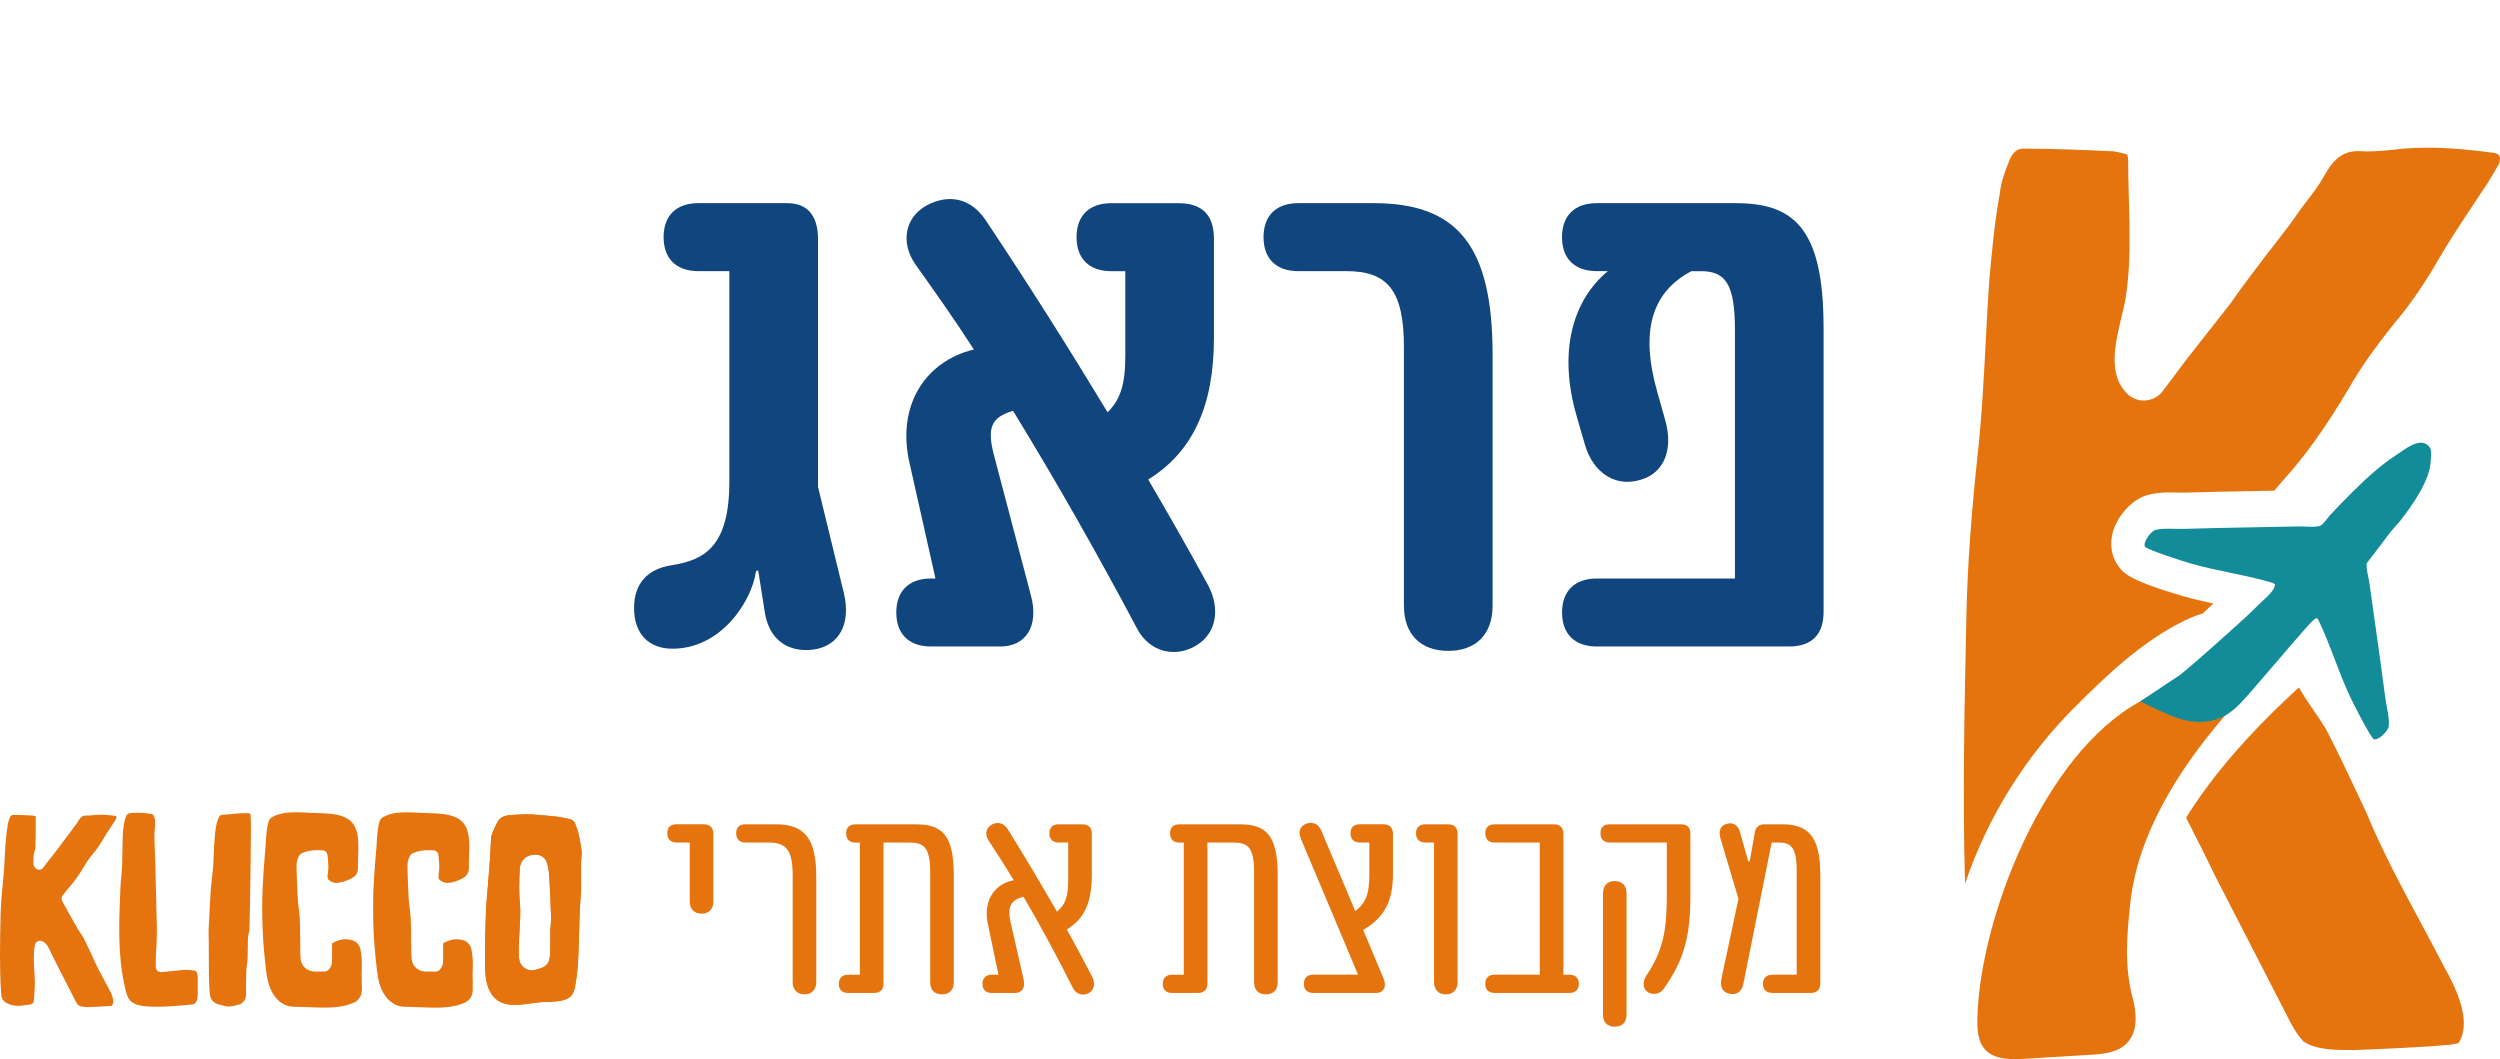<svg xmlns="http://www.w3.org/2000/svg" id="Layer_2" data-name="Layer 2" viewBox="0 0 612.61 259.54"><defs><style>      .cls-1 {        fill: #e5740e;      }      .cls-1, .cls-2, .cls-3 {        stroke-width: 0px;      }      .cls-2 {        fill: #138c99;      }      .cls-3 {        fill: #11457e;      }    </style></defs><g id="Layer_1-2" data-name="Layer 1"><path class="cls-1" d="M501.05,257.35c.17,0,.34,0,.51,0,.23,0,.47,0,.7-.02-.41,0-.8.02-1.21,0ZM612.45,38.15c-.22-.37-.87-.65-1.74-.76-.04,0-.08,0-.11,0-4.27-.56-9.94-1.2-15.71-1.2-2.03,0-4.04.07-5.96.23l-.11.02c-3,.34-6.09.67-8.98.67-.17,0-.34-.02-.53-.03-.44-.03-.85-.06-1.26-.06-2.65,0-5.5.69-8.26,5.64-1.46,2.65-3.09,4.76-4.67,6.79-.41.53-.83,1.08-1.24,1.63-2.1,3.14-4.43,6.12-6.68,9.01-1.4,1.8-2.85,3.65-4.21,5.51,0,0-.03.03-.05.04-.38.52-.78,1.03-1.18,1.57-1.65,2.21-3.37,4.46-4.87,6.71-.08.11-.16.24-.25.36l-.63.78c-3.39,4.33-6.78,8.63-10.17,12.95l-3.17,4.23-2.71,3.59c-.99,1.34-2.53,2.17-4.21,2.3-.14,0-.28.02-.43.02-1.51,0-2.97-.6-4.06-1.68-6.13-6.02-1.43-16.69-.34-23.76,1.67-10.83.57-22.57.57-33.53,0-.24-.09-.76-.19-1.3-1.22-.34-2.36-.66-3.39-.8-7.38-.34-14.57-.65-21.48-.65-.14,0-.28,0-.44,0-.09-.02-.17-.02-.27-.02-1.71,0-2.7,1.48-3.15,2.44-1.17,2.92-2.26,5.68-2.5,8.4-.03.17-.05.34-.09.51-1.25,6.95-1.88,13.8-2.53,21.06v.03c-.33,4.8-.59,9.63-.83,14.33-.51,9.67-1.03,19.66-2.15,29.53-1.45,13.77-2.31,25.86-2.59,36.92v.22c-.5,22.86-.98,44.77-.36,66.68,5.58-16.46,14.98-31.5,27.44-43.8,6.89-6.81,15.47-15.28,26.27-20.63,1.34-.66,2.85-1.26,4.54-1.79.35-.32.7-.64.96-.89l.47-.44c.39-.35.78-.72,1.15-1.09-2.52-.54-5.07-1.13-7.58-1.86-13.01-3.78-14.47-5.7-15.54-7.12-1.96-2.6-2.42-5.97-1.26-9.26,1.18-3.33,4.39-7.4,8.63-8.46,1.92-.47,3.81-.53,5.25-.53.59,0,1.2,0,1.79.03.44,0,.86.02,1.26.02h.39c6.21-.19,12.51-.3,18.6-.41,1.15-.02,2.28-.04,3.42-.07.77-.94,1.58-1.9,2.43-2.85,5.14-5.67,9.99-12.45,15.72-22.02,2.74-4.84,6.13-9.72,11-15.8.03-.05.08-.1.11-.16,3.49-4.07,6.94-8.97,10.23-14.57,2.94-5.15,6.23-10.11,9.42-14.91,1.17-1.76,2.34-3.52,3.48-5.27l1.47-2.46,1.16-1.95c.36-1.04.29-1.78.1-2.09ZM598.84,236.75c-.04-.08-.08-.15-.12-.23-1.84-3.56-3.8-7.22-5.71-10.76-4.58-8.56-9.35-17.42-13.14-26.62-.78-1.65-1.57-3.3-2.34-4.97-2.43-5.15-4.94-10.48-7.59-15.55-.87-1.43-1.82-2.84-2.83-4.31-1.1-1.61-2.24-3.27-3.32-5.07-.03-.03-.03-.04-.04-.07-.14-.24-.28-.48-.42-.72l-.35.33c-.53.48-1.07.97-1.6,1.48-.36.34-.72.68-1.09,1.02-8.6,8.11-17.84,18.17-24.6,29.1.52,1.01,1.03,2.02,1.53,3.02,1.96,3.83,3.8,7.46,5.56,11.19,5.89,11.45,11.79,22.91,17.68,34.37,0,.03.02.05.03.07,1.03,2.08,2.3,4.39,3.9,6.11,3.02,2.16,7.8,2.17,12.45,2.17,8.7-.34,15.96-.66,23.28-1.27.5-.09.94-.15,1.34-.22.29-.03.66-.09.92-.16.15-.18.4-.55.71-1.28,1.63-4,.24-9.76-4.26-17.62Z"></path><path class="cls-1" d="M540.79,165.11c3.8-1.66,7.67-3.18,11.59-4.53,1.95-.67,4.69-2.13,6.75-2.16,2.01-.03,1.29.31.24,1.44-1.79,1.91-3.75,3.67-5.52,5.6-3.1,3.39-6.07,6.9-9.05,10.39-5.66,6.62-10.84,13.72-14.94,21.43-3.93,7.39-6.89,15.41-7.81,23.77-.87,7.92-1.54,15.65.51,23.34,1.02,3.82,1.38,8.41-1.38,11.25-2.24,2.31-5.78,2.65-9,2.84-5.28.32-10.56.64-15.85.96-3,.18-6.83.34-9.32-1.7s-2.53-5.68-2.45-8.6c.67-23.75,15.96-64.22,39.85-77.25"></path><path class="cls-2" d="M559.28,160.55c-2.64,3.06-5.28,6.13-7.92,9.19-2.22,2.57-4.67,5.34-7.98,6.46-6.85,2.3-12.66-1.45-18.96-4.31l9.81-6.52c3.05-2.49,6.01-5.1,8.94-7.73.83-.72,1.65-1.46,2.46-2.19,2.77-2.46,5.53-4.95,8.13-7.57.58-.58,1.76-1.54,2.63-2.56.62-.72,1.09-1.46,1.09-2.12-.28-.27-.66-.38-1.03-.49-1.34-.4-2.71-.76-4.11-1.09-1.16-.28-2.34-.53-3.52-.78-4.06-.87-8.21-1.66-12.12-2.79-1.51-.44-10.5-3.32-11.06-4.05-.7-.92,1.39-3.86,2.59-4.16,1.96-.48,4.79-.18,6.85-.24,9.43-.28,18.86-.4,28.29-.6,1.69-.03,3.4.28,5.08-.11.74-.18,2.05-2.17,2.59-2.75.93-.99,1.86-1.97,2.81-2.94,1.89-1.95,3.81-3.86,5.8-5.71,2.42-2.25,4.98-4.34,7.75-6.14,1.89-1.22,5.6-4.37,7.75-2.03.93,1.01.49,2.2.49,3.39.03,4.74-4.64,11.31-7.49,14.92l-2.36,2.71c-1.91,2.59-3.89,5.14-5.85,7.69-.12,1.71.47,3.36.7,5.02.55,4.01,1.12,8.01,1.68,12.01l.95,6.77c.43,3.08.85,6.16,1.25,9.25.27,2.04,1.02,4.8.84,6.81-.1,1.23-2.68,3.76-3.7,3.21-.82-.43-5.08-8.87-5.75-10.29-2.86-6.05-4.9-12.9-7.74-18.76-.14-.27-.2-.48-.48-.57-.55-.19-3.75,3.71-4.21,4.21-1.4,1.53-2.71,3.13-4.06,4.69-.05.06-.1.12-.16.18Z"></path><g><path class="cls-3" d="M199.55,159.14c-6.16.91-11.04-2.17-12.13-9.05l-1.63-10.32-.54.18c-.91,7.06-8.33,19.01-20.46,19.01-5.79,0-9.42-3.62-9.42-9.96,0-5.97,3.26-9.6,9.23-10.5,8.15-1.27,14.12-4.71,14.12-20.46v-51.6h-7.6c-5.43,0-8.51-3.08-8.51-8.33s3.08-8.33,8.51-8.33h21.73c5.07,0,7.6,3.08,7.6,8.87v60.65l6.34,26.07c1.81,7.6-1.27,12.85-7.24,13.76Z"></path><path class="cls-3" d="M293.33,158.06c-5.25,3.26-11.59,1.81-14.67-3.98-9.41-17.74-19.55-35.67-30.42-53.41-5.43,1.63-6.52,4.16-4.53,11.41l8.87,33.67c2.17,7.97-1.45,12.67-7.42,12.67h-17.02c-5.43,0-8.51-3.08-8.51-8.33s3.08-8.33,8.51-8.33h1.09l-6.34-28.24c-3.26-14.12,3.8-24.98,15.75-27.88-4.53-7.06-9.41-13.94-14.3-20.82-3.8-5.43-2.53-11.59,2.72-14.48,5.43-2.9,10.86-1.81,14.48,3.62,10.5,15.75,20.46,31.5,29.87,47.07,3.08-3.08,4.34-6.7,4.34-13.76v-20.82h-3.44c-5.43,0-8.51-3.08-8.51-8.33s3.08-8.33,8.51-8.33h16.47c5.79,0,8.69,2.9,8.69,8.69v24.26c0,16.84-5.25,28.06-16.11,34.76,5.07,8.69,9.96,17.2,14.67,25.89,3.08,5.79,1.99,11.77-2.72,14.66Z"></path><path class="cls-3" d="M344.02,148.46v-63.37c0-13.94-3.98-18.65-14.12-18.65h-11.77c-5.43,0-8.51-3.08-8.51-8.33s3.08-8.33,8.51-8.33h18.47c20.46,0,29.15,10.32,29.15,37.11v61.56c0,6.88-3.98,11.04-10.86,11.04s-10.86-4.16-10.86-11.04Z"></path><path class="cls-3" d="M446.86,80.21v69.7c0,5.61-2.9,8.51-8.51,8.51h-47.07c-5.43,0-8.51-3.08-8.51-8.33s3.08-8.33,8.51-8.33h33.86v-60.83c0-11.41-2.35-14.48-8.33-14.48h-2.35c-9.59,5.07-12.67,14.48-8.33,29.69l1.99,7.06c1.81,6.7-.18,11.95-4.89,13.94-7.06,2.9-12.85-1.27-14.85-8.15l-1.99-6.88c-4.71-16.11-.91-28.61,7.6-35.67h-2.72c-5.43,0-8.51-3.08-8.51-8.33s3.08-8.33,8.51-8.33h34.04c14.12,0,21.54,5.97,21.54,30.42Z"></path></g><g><path class="cls-1" d="M169.02,220.92v-14.47h-3.24c-1.45,0-2.27-.83-2.27-2.27s.83-2.2,2.27-2.2h6.61c1.58,0,2.41.83,2.41,2.34v16.6c0,1.86-1.1,2.96-2.89,2.96s-2.89-1.1-2.89-2.96Z"></path><path class="cls-1" d="M194.24,240.63v-26.18c0-6.06-1.58-7.99-5.79-7.99h-5.79c-1.45,0-2.27-.83-2.27-2.27s.83-2.2,2.27-2.2h7.51c6.96,0,9.85,3.44,9.85,12.88v25.77c0,1.86-1.1,3.03-2.89,3.03s-2.89-1.17-2.89-3.03Z"></path><path class="cls-1" d="M233.72,214.45v26.25c0,1.86-1.03,2.96-2.89,2.96s-2.89-1.1-2.89-2.96v-26.87c0-6.2-1.52-7.37-5.1-7.37h-6.34v34.52c0,1.52-.83,2.34-2.34,2.34h-6.34c-1.45,0-2.27-.83-2.27-2.2,0-1.45.83-2.27,2.27-2.27h2.89v-32.38h-1.1c-1.45,0-2.27-.83-2.27-2.27s.83-2.2,2.27-2.2h14.88c6.48,0,9.23,2.76,9.23,12.47Z"></path><path class="cls-1" d="M266.86,243.31c-1.38.83-3.1.41-3.93-1.17-3.79-7.51-7.79-15.02-12.12-22.39-3.03.69-4.07,2.48-3.17,6.2l3.17,13.99c.55,2.07-.41,3.38-2.07,3.38h-5.72c-1.45,0-2.27-.83-2.27-2.2,0-1.45.83-2.27,2.27-2.27h1.65l-2.62-12.54c-1.17-5.58,1.65-9.71,6.34-10.61-1.93-3.24-4-6.48-6.13-9.71-1.03-1.52-.62-3.1.76-3.93,1.45-.76,2.89-.41,3.86,1.03,4.2,6.75,8.27,13.57,12.13,20.32,2.27-1.93,2.75-4,2.75-8.2v-8.75h-2.34c-1.45,0-2.27-.83-2.27-2.27s.83-2.2,2.27-2.2h5.79c1.58,0,2.34.83,2.34,2.34v9.78c0,6.75-1.58,10.89-6.13,13.64,2.14,3.86,4.2,7.72,6.2,11.57.83,1.58.55,3.17-.76,4Z"></path><path class="cls-1" d="M313.09,214.45v26.25c0,1.86-1.03,2.96-2.89,2.96s-2.89-1.1-2.89-2.96v-26.87c0-6.2-1.52-7.37-5.1-7.37h-6.34v34.52c0,1.52-.83,2.34-2.34,2.34h-6.34c-1.45,0-2.27-.83-2.27-2.2,0-1.45.83-2.27,2.27-2.27h2.89v-32.38h-1.1c-1.45,0-2.27-.83-2.27-2.27s.83-2.2,2.27-2.2h14.88c6.48,0,9.23,2.76,9.23,12.47Z"></path><path class="cls-1" d="M334.03,227.88l4.96,11.78c.9,2.07.07,3.65-1.72,3.65h-15.5c-1.45,0-2.27-.83-2.27-2.2,0-1.45.83-2.27,2.27-2.27h11.02l-13.92-33.07c-.83-1.86-.41-3.31,1.24-3.93,1.45-.55,2.96,0,3.65,1.65l8.34,19.77c2.76-2.14,3.44-4.48,3.44-8.89v-7.92h-2.34c-1.45,0-2.27-.83-2.27-2.27s.83-2.2,2.27-2.2h5.79c1.52,0,2.34.83,2.34,2.34v10.06c0,6.89-2.48,10.68-7.3,13.5Z"></path><path class="cls-1" d="M351.4,240.63v-34.17h-2.14c-1.45,0-2.27-.83-2.27-2.27s.83-2.2,2.27-2.2h5.58c1.52,0,2.34.83,2.34,2.34v36.31c0,1.86-1.1,3.03-2.89,3.03s-2.89-1.17-2.89-3.03Z"></path><path class="cls-1" d="M386.88,241.11c0,1.38-.83,2.2-2.27,2.2h-18.39c-1.45,0-2.27-.83-2.27-2.2,0-1.45.83-2.27,2.27-2.27h11.09v-32.38h-11.09c-1.45,0-2.27-.83-2.27-2.27s.83-2.2,2.27-2.2h14.54c1.52,0,2.34.83,2.34,2.34v34.52h1.52c1.45,0,2.27.83,2.27,2.27Z"></path><path class="cls-1" d="M403.89,243.18c-1.31-.76-1.45-2.41-.55-4,4.34-6.34,5.1-11.5,5.1-19.91v-12.81h-13.99c-1.45,0-2.27-.83-2.27-2.27s.83-2.2,2.27-2.2h17.43c1.58,0,2.34.76,2.34,2.34v14.95c0,9.71-1.31,15.64-6.48,22.94-.9,1.38-2.55,1.65-3.86.96ZM392.8,248.62v-29.69c0-1.93,1.1-3.03,2.89-3.03s2.89,1.1,2.89,3.03v29.69c0,1.86-1.03,2.96-2.89,2.96s-2.89-1.1-2.89-2.96Z"></path><path class="cls-1" d="M446.06,214.17v26.8c0,1.52-.83,2.34-2.34,2.34h-9.37c-1.52,0-2.34-.83-2.34-2.2,0-1.45.83-2.27,2.34-2.27h5.92v-25.56c0-5.92-1.65-6.82-4.34-6.82h-1.79l-6.96,34.72c-.41,1.86-1.65,2.69-3.31,2.34-1.79-.34-2.41-1.72-2.07-3.58l4.2-19.7-4.41-14.81c-.55-1.86,0-3.17,1.65-3.58,1.52-.41,2.76.41,3.17,2.2l2,7.03h.34l1.31-7.37c.21-1.03,1.1-1.72,2.2-1.72h4.48c6.13,0,9.3,2.76,9.3,12.19Z"></path></g><g><g><path class="cls-1" d="M28.52,200.07c-.05-.08-.19-.14-.38-.16-.01,0-.02,0-.03,0-.93-.12-2.16-.26-3.41-.26-.44,0-.88.02-1.3.05h-.02c-.65.08-1.33.15-1.95.15-.04,0-.08,0-.11,0-.1,0-.19-.01-.27-.01-.58,0-1.19.15-1.79,1.22-.32.57-.67,1.03-1.02,1.48-.09.12-.18.23-.27.35-.46.68-.96,1.33-1.45,1.96-.3.39-.62.79-.91,1.2,0,0,0,0-.01.01-.08.11-.17.22-.26.34-.36.48-.73.97-1.06,1.46-.02.03-.04.05-.06.08l-.14.17c-.74.94-1.47,1.88-2.21,2.81l-.69.92-.59.78c-.22.29-.55.47-.91.5-.03,0-.06,0-.09,0-.33,0-.65-.13-.88-.37-.14-.14-.52-.51-.52-1.11,0-.12,0-.24,0-.36-.01-.97-.02-2.08.46-3.2.01-.02.02-.05.03-.07.01-.04.01-.23.01-.37v-.04c.07-2.41.07-4.9.07-7.31,0-.05-.02-.16-.04-.28-.26-.08-.51-.14-.74-.17-1.6-.08-3.17-.14-4.67-.14-.03,0-.06,0-.1,0-.02,0-.04,0-.06,0-.37,0-.59.32-.69.53-.25.63-.49,1.23-.54,1.83,0,.04-.01.08-.02.11-.27,1.51-.41,3-.55,4.58h0c-.07,1.05-.13,2.1-.18,3.12-.11,2.1-.22,4.27-.47,6.42-.31,2.99-.5,5.62-.56,8.02v.05c-.14,6.59-.28,12.82.14,19.17,0,.01,0,.02,0,.03.05,1.09.49,1.78,1.47,2.29.79.42,1.66.62,2.66.62.26,0,.55-.01.84-.04.4-.04.78-.09,1.15-.15.33-.05.68-.1,1.02-.13.51-.09.7-.32.81-.66.09-.37.1-.54.1-.58,0-.02,0-.05,0-.07.03-.46.06-.93.09-1.38.06-.91.12-1.76.12-2.62s-.06-1.85-.12-2.86c-.13-2.17-.27-4.41.15-6.45.07-.35.29-.66.6-.84.19-.11.41-.17.63-.17.14,0,.27.02.4.06,1.17.39,1.71,1.6,2.14,2.57.1.23.2.44.28.59,0,.02.02.03.02.04.22.44.44.86.65,1.28.43.83.83,1.62,1.21,2.43,1.28,2.49,2.56,4.98,3.84,7.47,0,0,0,.01,0,.02.22.45.5.95.85,1.33.65.47,1.7.47,2.71.47,1.89-.08,3.47-.14,5.06-.27.11-.02.2-.03.29-.05.06,0,.14-.02.2-.03.03-.04.09-.12.15-.28.36-.87.05-2.12-.92-3.83-.01-.02-.02-.03-.03-.05-.4-.77-.83-1.57-1.24-2.34-1-1.86-2.03-3.78-2.86-5.78-.17-.36-.34-.72-.51-1.08-.53-1.12-1.07-2.28-1.65-3.38-.19-.31-.4-.62-.61-.94-.24-.35-.49-.71-.72-1.1,0,0,0-.01-.01-.02-1.29-2.23-2.53-4.49-3.8-6.81-.24-.44-.19-.98.11-1.38.13-.17.26-.35.4-.53.37-.49.8-1.05,1.3-1.61,1.12-1.23,2.17-2.71,3.42-4.78.59-1.05,1.33-2.11,2.39-3.43,0-.01.02-.02.03-.03.76-.88,1.51-1.95,2.22-3.17.64-1.12,1.36-2.2,2.05-3.24.25-.38.51-.77.76-1.15l.32-.53.25-.42c.08-.23.06-.39.02-.46ZM4.3,247.71s.07,0,.11,0c.05,0,.1,0,.15,0-.09,0-.17,0-.26,0Z"></path><path class="cls-1" d="M9.99,200.01c.02.1.02.19.02.28,0-.09-.01-.18-.02-.28Z"></path></g><path class="cls-1" d="M48.2,238.24c-.03-.09-.11-.31-.51-.4-.77-.12-1.5-.18-2.18-.18-.54,0-1.06.04-1.54.11-.02,0-.05,0-.07.01l-.62.06c-1.2.12-2.45.24-3.73.37-.04,0-.08,0-.12,0-.31,0-.61-.12-.85-.33-.26-.24-.41-.58-.41-.93v-2.14s0-.05,0-.08c.14-2.36.28-4.79.28-7.19-.04-1.82-.09-3.69-.14-5.51-.05-1.88-.11-3.83-.14-5.75-.07-3.02-.14-6.14-.28-9.31-.08-1.59-.06-2.96.08-4.32.13-1.36.08-2.32-.53-3.08,0,0-.01,0-.02,0-.25-.09-.46-.17-.62-.17-.07,0-.14,0-.22-.02-.84-.15-1.7-.22-2.62-.22-.59,0-1.21.03-1.9.09-.01,0-.02,0-.04,0-.65.04-.91.23-1.18.91-.59,1.59-.71,3.39-.77,4.95-.04,1.11-.05,2.24-.07,3.34-.02,1.12-.04,2.27-.07,3.43-.04,1.01-.13,1.99-.22,2.93-.09.95-.17,1.85-.21,2.78v.11c-.36,8.35-.7,16.24,1.11,24.25,0,0,0,.01,0,.02.28,1.35.59,2.35,1.23,3.16,1.11,1.25,3.22,1.48,5.14,1.54h.02c.49.02,1.01.03,1.53.03,2.35,0,4.77-.21,7.11-.42.42-.04.84-.07,1.25-.11.01,0,.03,0,.04,0,.58-.03,1.04-.24,1.36-1.12.06-.22.08-.51.11-.82.02-.17.03-.34.05-.52v-4.28c0-.35-.12-.83-.23-1.21Z"></path><path class="cls-1" d="M61.44,199.87c-.04-.52-.34-.59-.5-.6-.95,0-1.85,0-2.79.07-.44.03-.87.08-1.32.13-.69.08-1.41.16-2.15.16-.64.05-.92.25-1.16.85,0,0,0,.01,0,.02-.64,1.53-.77,3.16-.91,4.89v.02c-.13,1.29-.18,2.63-.23,3.91-.04.88-.07,1.78-.13,2.68-.07,1-.18,1.98-.29,2.92-.11.91-.21,1.86-.28,2.8-.19,2.61-.32,5.31-.42,7.48-.05,1.05-.1,2.04-.15,2.86.06,2.35.06,4.44.06,6.46,0,3.22,0,6,.22,8.76.11,1.45.67,2.26,1.94,2.79,0,0,0,0,.01,0,.12.05.34.1.56.14.31.06.67.12,1.02.27.34.11.7.16,1.09.16.83,0,1.69-.24,2.6-.5.12-.03.24-.07.36-.1.02-.02.05-.04.08-.06.06-.04.12-.09.18-.13.72-.58,1.06-1.23,1.06-2.05v-3.35s0-.05,0-.08c.03-.43.03-.85.04-1.3.01-.7.02-1.42.11-2.14,0-.03,0-.05.01-.07.26-1.38.26-2.81.26-4.19,0-.02,0-.04,0-.07.02-.38.02-.76.02-1.16,0-1.01.01-2.05.31-3.11.01-.04.03-.09.04-.13.05-.13.05-.35.05-.6,0-.01,0-.03,0-.04.04-1.06.05-2.14.07-3.19.02-1.06.04-2.15.07-3.22.04-1.67.05-3.34.07-4.96.02-1.62.04-3.29.07-4.93,0-1.32.02-2.67.04-3.96.02-1.29.04-2.63.04-3.94,0-1.17,0-2.39-.07-3.49Z"></path><path class="cls-1" d="M88.65,241.19v-.02s0-.05,0-.07c0-.39,0-.78-.02-1.2-.02-.85-.03-1.72.02-2.58.07-1.59-.02-3.04-.27-4.42-.26-1.48-1.13-2.36-2.56-2.63,0,0-.01,0-.02,0-.38-.08-.75-.11-1.12-.11-1,0-1.99.27-3.03.84-.01,0-.03.01-.04.02-.13.06-.27.14-.24.54,0,.04,0,.08,0,.11v3.71c0,1.02-.34,1.83-1.02,2.4-.23.19-.51.29-.81.29h-2.43s-.05,0-.07,0c-1.91-.11-3.18-1.3-3.39-3.19,0-.02,0-.03,0-.05-.07-1.04-.07-1.99-.07-3-.03-.92-.04-1.87-.04-2.78,0-1.35-.02-2.75-.1-4.08v-.03c-.04-.8-.14-1.61-.24-2.47-.11-.86-.22-1.76-.26-2.66-.14-2.51-.21-5.05-.28-7.51v-.04c0-.96.21-1.81.66-2.61.12-.22.31-.4.54-.51,1.43-.71,2.87-.81,3.97-.81.43,0,.85.02,1.21.03.63.03,1.14.51,1.2,1.14.02.19.04.37.06.56.14,1.37.28,2.78,0,4.2-.14.93.1,1.21.22,1.33.63.51,1.26.76,1.93.77,1.16-.06,2.38-.43,3.72-1.14,1.1-.58,1.59-1.43,1.54-2.69v-.03c-.01-.87.02-1.79.05-2.67.08-2.1.15-4.27-.34-6.05-.5-1.83-1.56-3-3.33-3.68-1.87-.71-3.91-.78-6.07-.85-.8-.02-1.64-.06-2.45-.1-1.01-.05-2.06-.11-3.07-.11-2.55,0-4.35.37-5.82,1.19-.39.21-.61.48-.79.92-.53,1.46-.63,3.32-.74,5.11-.05.82-.1,1.68-.19,2.49-.28,3.1-.49,6.24-.63,9.34-.22,6.2.02,12.33.71,18.21,0,.01,0,.02,0,.03.2,2.1.46,4.31,1.32,6.15,0,0,0,.01,0,.02.88,1.97,2.35,3.41,4.02,3.95.95.29,2.12.29,3.25.29h.02c.82.02,1.67.05,2.49.08,1.09.04,2.22.09,3.33.09,2.09,0,4.79-.14,7.21-1.2,0,0,0,0,.01,0,.69-.29,1.21-.79,1.6-1.51.47-.89.42-1.83.35-3.02Z"></path><path class="cls-1" d="M115.85,241.19v-.02s0-.05,0-.07c0-.39,0-.78-.02-1.2-.02-.85-.03-1.72.02-2.58.07-1.59-.02-3.04-.27-4.42-.26-1.48-1.12-2.36-2.56-2.63,0,0-.01,0-.02,0-.38-.08-.75-.11-1.12-.11-1,0-1.99.27-3.03.84-.01,0-.03.01-.04.02-.13.06-.27.14-.23.54,0,.04,0,.08,0,.12v3.71c0,1.02-.35,1.83-1.03,2.4-.23.19-.51.29-.81.29h-2.43s-.05,0-.07,0c-1.91-.11-3.18-1.3-3.39-3.19,0-.02,0-.03,0-.05-.08-1.04-.08-1.99-.08-3-.03-.92-.04-1.87-.04-2.78,0-1.35-.02-2.75-.1-4.08v-.03c-.03-.8-.14-1.61-.24-2.47-.11-.86-.22-1.76-.26-2.66-.14-2.51-.22-5.05-.29-7.51v-.04c0-.96.21-1.81.66-2.61.12-.22.31-.4.54-.51,1.43-.71,2.87-.81,3.97-.81.43,0,.86.02,1.21.03.63.03,1.14.51,1.2,1.14.02.19.04.37.06.56.14,1.37.28,2.78,0,4.2-.14.93.1,1.21.22,1.33.63.51,1.26.76,1.93.77,1.16-.06,2.38-.43,3.72-1.14,1.1-.58,1.59-1.43,1.54-2.69v-.03c-.01-.87.02-1.79.05-2.67.08-2.1.15-4.27-.34-6.05-.5-1.83-1.56-3-3.33-3.68-1.87-.71-3.91-.78-6.07-.85-.8-.02-1.64-.06-2.45-.1-1.01-.05-2.06-.11-3.07-.11-2.56,0-4.35.37-5.82,1.19-.38.21-.61.48-.79.92-.53,1.46-.63,3.32-.74,5.11-.05.82-.1,1.68-.19,2.49-.28,3.1-.5,6.24-.64,9.34-.21,6.2.02,12.33.71,18.21,0,.01,0,.02,0,.03.2,2.1.46,4.31,1.32,6.15,0,0,0,.01,0,.02.89,1.97,2.35,3.41,4.02,3.95.95.29,2.12.29,3.25.29h.02c.82.02,1.67.05,2.49.08,1.09.04,2.22.09,3.33.09,2.09,0,4.8-.14,7.21-1.2,0,0,.01,0,.01,0,.69-.29,1.21-.79,1.6-1.51.47-.89.42-1.83.35-3.02Z"></path><g><path class="cls-1" d="M142.52,208.49c-.21-1.56-.49-3.06-.83-4.47-.12-.47-.29-.94-.48-1.43-.11-.29-.22-.58-.32-.89-.21-.43-.56-.73-1.03-.9-1.19-.28-2.31-.54-3.44-.68-.01,0-.02,0-.03,0-.96-.14-1.9-.21-2.91-.29-.5-.04-1.02-.08-1.53-.13,0,0-.02,0-.02,0-.89-.1-1.83-.15-2.85-.15-1.53,0-3.07.11-4.38.22-.9.09-2.09.43-2.72,1.57-.01.02-.02.04-.03.05-.51.84-.91,1.83-1.33,2.87-.02.03-.03.07-.05.1-.12.23-.17.59-.23.98-.04.74-.07,1.49-.11,2.24-.04.76-.07,1.52-.11,2.27,0,0,0,.02,0,.02-.07,1.09-.16,2.17-.25,3.21-.09,1.03-.18,2.08-.25,3.14v.02c-.05.67-.11,1.33-.17,2-.17,2.01-.35,4.08-.4,6.14,0,0,0,.01,0,.02-.14,3.53-.21,7.11-.21,10.65,0,2.05,0,3.98.46,5.83.35,1.39,1.11,3.26,2.74,4.31.01,0,.02.01.03.02,1.24.85,2.83,1.03,3.95,1.03.27,0,.54-.01.82-.03.02,0,.03,0,.05,0,1.01-.04,2.01-.18,3.08-.33.86-.12,1.76-.24,2.66-.31.01,0,.03,0,.04,0,.33-.01.66-.03.99-.04,1.3-.05,2.53-.09,3.75-.3,2.08-.42,2.98-1.23,3.42-3.08v-.03c.07-.4.14-.81.21-1.17.61-3.43.7-6.77.79-10.32.03-1.22.06-2.49.12-3.75,0-1.2.07-2.44.13-3.64.03-.61.07-1.25.09-1.87,0-.01,0-.03,0-.04.07-1.06.14-2.18.21-3.31v-6.88s0-.07,0-.1c.02-.23.04-.46.06-.7.06-.65.12-1.32.08-1.85ZM134.9,227.33c-.02.34-.04.69-.06,1.03,0,.3,0,.61.02.93.02.67.03,1.36-.01,2.1,0,.01,0,.03,0,.04,0,1.07,0,2.18-.15,3.31-.16,1.64-1.46,2.22-1.95,2.44-.02.01-.04.02-.07.03-.63.23-1.23.39-1.81.53h-.03s-.07.02-.1.03c-.13.02-.27.03-.41.03-1.7,0-2.99-1.42-3.11-2.72-.13-1.09-.16-2.33-.08-3.68.03-1.19.1-2.38.17-3.54.13-2.12.25-4.13.12-6.15-.14-1.37-.22-2.83-.22-4.24,0-1.54.07-2.99.14-4.39.02-2.12,1.53-3.65,3.61-3.65.06,0,.12,0,.18,0,.71,0,1.74.14,2.55,1.22.07.09.12.19.16.29.64,1.61.73,3.34.8,4.87v.04c.14,2.65.29,5.4.36,8.15.06,1.13-.02,2.25-.08,3.33Z"></path><path class="cls-1" d="M142.52,208.49c-.21-1.56-.49-3.06-.83-4.47-.12-.47-.29-.94-.48-1.43-.11-.29-.22-.58-.32-.89-.21-.43-.56-.73-1.03-.9-1.19-.28-2.31-.54-3.44-.68-.01,0-.02,0-.03,0-.96-.14-1.9-.21-2.91-.29-.5-.04-1.02-.08-1.53-.13,0,0-.02,0-.02,0-.89-.1-1.83-.15-2.85-.15-1.53,0-3.07.11-4.38.22-.9.09-2.09.43-2.72,1.57-.01.02-.02.04-.03.05-.51.84-.91,1.83-1.33,2.87-.02.03-.03.07-.05.1-.12.23-.17.59-.23.98-.04.74-.07,1.49-.11,2.24-.04.76-.07,1.52-.11,2.27,0,0,0,.02,0,.02-.07,1.09-.16,2.17-.25,3.21-.09,1.03-.18,2.08-.25,3.14v.02c-.05.67-.11,1.33-.17,2-.17,2.01-.35,4.08-.4,6.14,0,0,0,.01,0,.02-.14,3.53-.21,7.11-.21,10.65,0,2.05,0,3.98.46,5.83.35,1.39,1.11,3.26,2.74,4.31.01,0,.02.01.03.02,1.24.85,2.83,1.03,3.95,1.03.27,0,.54-.01.82-.03.02,0,.03,0,.05,0,1.01-.04,2.01-.18,3.08-.33.86-.12,1.76-.24,2.66-.31.01,0,.03,0,.04,0,.33-.01.66-.03.99-.04,1.3-.05,2.53-.09,3.75-.3,2.08-.42,2.98-1.23,3.42-3.08v-.03c.07-.4.14-.81.21-1.17.61-3.43.7-6.77.79-10.32.03-1.22.06-2.49.12-3.75,0-1.2.07-2.44.13-3.64.03-.61.07-1.25.09-1.87,0-.01,0-.03,0-.04.07-1.06.14-2.18.21-3.31v-6.88s0-.07,0-.1c.02-.23.04-.46.06-.7.06-.65.12-1.32.08-1.85ZM134.9,227.33c-.02.34-.04.69-.06,1.03,0,.3,0,.61.02.93.02.67.03,1.36-.01,2.1,0,.01,0,.03,0,.04,0,1.07,0,2.18-.15,3.31-.16,1.64-1.46,2.22-1.95,2.44-.02.01-.04.02-.07.03-.63.23-1.23.39-1.81.53h-.03s-.07.02-.1.03c-.13.02-.27.03-.41.03-1.7,0-2.99-1.42-3.11-2.72-.13-1.09-.16-2.33-.08-3.68.03-1.19.1-2.38.17-3.54.13-2.12.25-4.13.12-6.15-.14-1.37-.22-2.83-.22-4.24,0-1.54.07-2.99.14-4.39.02-2.12,1.53-3.65,3.61-3.65.06,0,.12,0,.18,0,.71,0,1.74.14,2.55,1.22.07.09.12.19.16.29.64,1.61.73,3.34.8,4.87v.04c.14,2.65.29,5.4.36,8.15.06,1.13-.02,2.25-.08,3.33ZM142.52,208.49c-.21-1.56-.49-3.06-.83-4.47-.12-.47-.29-.94-.48-1.43-.11-.29-.22-.58-.32-.89-.21-.43-.56-.73-1.03-.9-1.19-.28-2.31-.54-3.44-.68-.01,0-.02,0-.03,0-.96-.14-1.9-.21-2.91-.29-.5-.04-1.02-.08-1.53-.13,0,0-.02,0-.02,0-.89-.1-1.83-.15-2.85-.15-1.53,0-3.07.11-4.38.22-.9.09-2.09.43-2.72,1.57-.01.02-.02.04-.03.05-.51.84-.91,1.83-1.33,2.87-.02.03-.03.07-.05.1-.12.23-.17.59-.23.98-.04.74-.07,1.49-.11,2.24-.04.76-.07,1.52-.11,2.27,0,0,0,.02,0,.02-.07,1.09-.16,2.17-.25,3.21-.09,1.03-.18,2.08-.25,3.14v.02c-.05.67-.11,1.33-.17,2-.17,2.01-.35,4.08-.4,6.14,0,0,0,.01,0,.02-.14,3.53-.21,7.11-.21,10.65,0,2.05,0,3.98.46,5.83.35,1.39,1.11,3.26,2.74,4.31.01,0,.02.01.03.02,1.24.85,2.83,1.03,3.95,1.03.27,0,.54-.01.82-.03.02,0,.03,0,.05,0,1.01-.04,2.01-.18,3.08-.33.86-.12,1.76-.24,2.66-.31.01,0,.03,0,.04,0,.33-.01.66-.03.99-.04,1.3-.05,2.53-.09,3.75-.3,2.08-.42,2.98-1.23,3.42-3.08v-.03c.07-.4.14-.81.21-1.17.61-3.43.7-6.77.79-10.32.03-1.22.06-2.49.12-3.75,0-1.2.07-2.44.13-3.64.03-.61.07-1.25.09-1.87,0-.01,0-.03,0-.04.07-1.06.14-2.18.21-3.31v-6.88s0-.07,0-.1c.02-.23.04-.46.06-.7.06-.65.12-1.32.08-1.85ZM134.9,227.33c-.02.34-.04.69-.06,1.03,0,.3,0,.61.02.93.02.67.03,1.36-.01,2.1,0,.01,0,.03,0,.04,0,1.07,0,2.18-.15,3.31-.16,1.64-1.46,2.22-1.95,2.44-.02.01-.04.02-.07.03-.63.23-1.23.39-1.81.53h-.03s-.07.02-.1.03c-.13.02-.27.03-.41.03-1.7,0-2.99-1.42-3.11-2.72-.13-1.09-.16-2.33-.08-3.68.03-1.19.1-2.38.17-3.54.13-2.12.25-4.13.12-6.15-.14-1.37-.22-2.83-.22-4.24,0-1.54.07-2.99.14-4.39.02-2.12,1.53-3.65,3.61-3.65.06,0,.12,0,.18,0,.71,0,1.74.14,2.55,1.22.07.09.12.19.16.29.64,1.61.73,3.34.8,4.87v.04c.14,2.65.29,5.4.36,8.15.06,1.13-.02,2.25-.08,3.33ZM134.84,231.39h0M142.52,208.49c-.21-1.56-.49-3.06-.83-4.47-.12-.47-.29-.94-.48-1.43-.11-.29-.22-.58-.32-.89-.21-.43-.56-.73-1.03-.9-1.19-.28-2.31-.54-3.44-.68-.01,0-.02,0-.03,0-.96-.14-1.9-.21-2.91-.29-.5-.04-1.02-.08-1.53-.13,0,0-.02,0-.02,0-.89-.1-1.83-.15-2.85-.15-1.53,0-3.07.11-4.38.22-.9.09-2.09.43-2.72,1.57-.01.02-.02.04-.03.05-.51.84-.91,1.83-1.33,2.87-.02.03-.03.07-.05.1-.12.23-.17.59-.23.98-.04.74-.07,1.49-.11,2.24-.04.76-.07,1.52-.11,2.27,0,0,0,.02,0,.02-.07,1.09-.16,2.17-.25,3.21-.09,1.03-.18,2.08-.25,3.14v.02c-.05.67-.11,1.33-.17,2-.17,2.01-.35,4.08-.4,6.14,0,0,0,.01,0,.02-.14,3.53-.21,7.11-.21,10.65,0,2.05,0,3.98.46,5.83.35,1.39,1.11,3.26,2.74,4.31.01,0,.02.01.03.02,1.24.85,2.83,1.03,3.95,1.03.27,0,.54-.01.82-.03.02,0,.03,0,.05,0,1.01-.04,2.01-.18,3.08-.33.86-.12,1.76-.24,2.66-.31.01,0,.03,0,.04,0,.33-.01.66-.03.99-.04,1.3-.05,2.53-.09,3.75-.3,2.08-.42,2.98-1.23,3.42-3.08v-.03c.07-.4.14-.81.21-1.17.61-3.43.7-6.77.79-10.32.03-1.22.06-2.49.12-3.75,0-1.2.07-2.44.13-3.64.03-.61.07-1.25.09-1.87,0-.01,0-.03,0-.04.07-1.06.14-2.18.21-3.31v-6.88s0-.07,0-.1c.02-.23.04-.46.06-.7.06-.65.12-1.32.08-1.85ZM134.9,227.33c-.02.34-.04.69-.06,1.03,0,.3,0,.61.02.93.02.67.03,1.36-.01,2.1,0,.01,0,.03,0,.04,0,1.07,0,2.18-.15,3.31-.16,1.64-1.46,2.22-1.95,2.44-.02.01-.04.02-.07.03-.63.23-1.23.39-1.81.53h-.03s-.07.02-.1.03c-.13.02-.27.03-.41.03-1.7,0-2.99-1.42-3.11-2.72-.13-1.09-.16-2.33-.08-3.68.03-1.19.1-2.38.17-3.54.13-2.12.25-4.13.12-6.15-.14-1.37-.22-2.83-.22-4.24,0-1.54.07-2.99.14-4.39.02-2.12,1.53-3.65,3.61-3.65.06,0,.12,0,.18,0,.71,0,1.74.14,2.55,1.22.07.09.12.19.16.29.64,1.61.73,3.34.8,4.87v.04c.14,2.65.29,5.4.36,8.15.06,1.13-.02,2.25-.08,3.33Z"></path></g></g></g></svg>